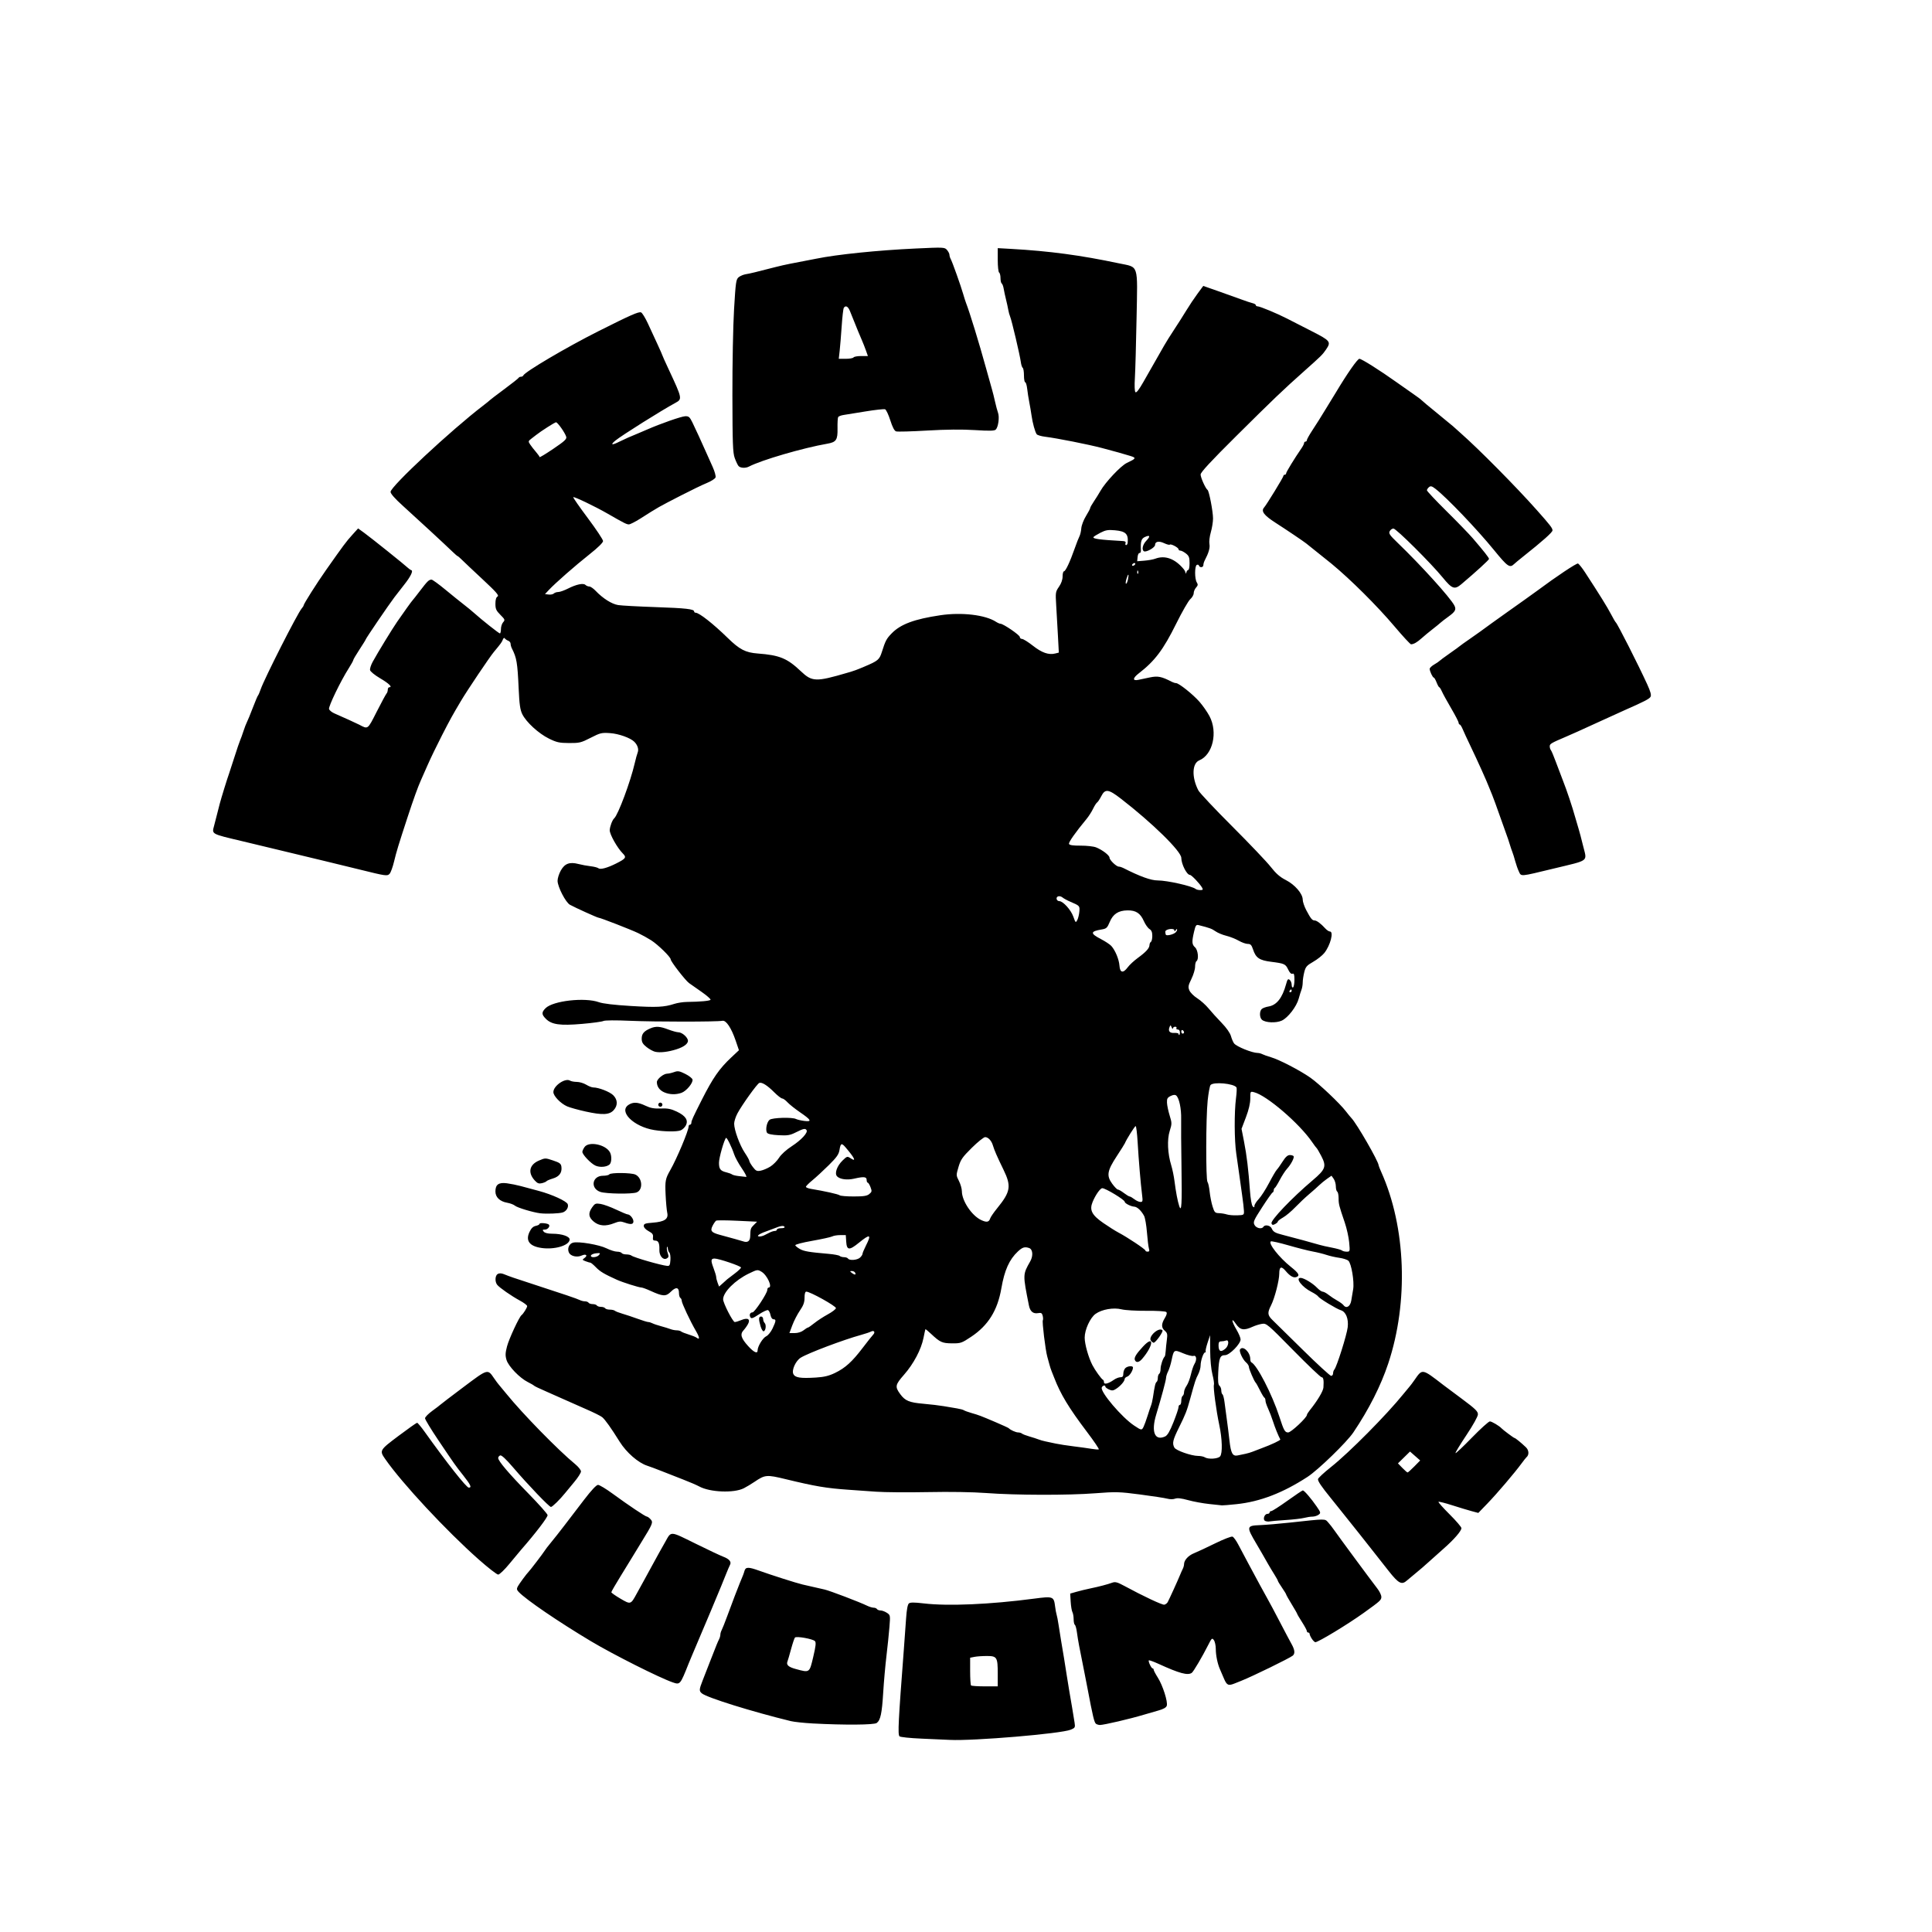 <?xml version="1.0" encoding="UTF-8" standalone="no"?>
<!-- Created with Inkscape (http://www.inkscape.org/) -->

<svg
   version="1.1"
   id="svg1"
   width="1400"
   height="1400"
   viewBox="0 0 1400 1400"
   sodipodi:docname="gravelsudomir.png"
   xmlns:inkscape="http://www.inkscape.org/namespaces/inkscape"
   xmlns:sodipodi="http://sodipodi.sourceforge.net/DTD/sodipodi-0.dtd"
   xmlns:xlink="http://www.w3.org/1999/xlink"
   xmlns="http://www.w3.org/2000/svg"
   xmlns:svg="http://www.w3.org/2000/svg">
  <defs
     id="defs1" />
  <sodipodi:namedview
     id="namedview1"
     pagecolor="#ffffff"
     bordercolor="#000000"
     borderopacity="0.25"
     inkscape:showpageshadow="2"
     inkscape:pageopacity="0.0"
     inkscape:pagecheckerboard="0"
     inkscape:deskcolor="#d1d1d1" />
  <g
     inkscape:groupmode="layer"
     inkscape:label="Image"
     id="g1">
    <path
       d="m 667.674,1259.874 c -8.154,-0.344 -15.292,-1.092 -15.861,-1.661 -1.326,-1.326 -0.857,-10.687 3.163,-63.213 0.526,-6.875 1.25,-16.877 1.609,-22.226 0.424,-6.327 1.131,-10.123 2.022,-10.862 1.019,-0.846 3.785,-0.852 10.802,-0.024 17.574,2.073 47.958,0.759 79.987,-3.459 13.729,-1.808 14.257,-1.613 15.164,5.606 0.309,2.456 0.803,5.14 1.099,5.965 0.296,0.825 0.945,4.2 1.442,7.5 0.497,3.3 1.319,8.475 1.826,11.5 0.507,3.025 1.45,8.65 2.097,12.5 0.646,3.85 1.536,9.475 1.977,12.5 0.441,3.025 1.28,8.2 1.865,11.5 1.157,6.529 2.88,16.816 3.81,22.746 0.552,3.524 0.386,3.83 -2.794,5.153 -6.949,2.891 -70.476,8.25 -87.604,7.391 -3.178,-0.159 -12.449,-0.572 -20.604,-0.916 z M 723,1212.934 C 723,1200.883 722.46,1200 715.09,1200 c -3.212,0 -7.246,0.281 -8.965,0.625 L 703,1201.25 v 9.708 c 0,5.34 0.3,10.008 0.667,10.375 0.367,0.367 4.867,0.667 10,0.667 H 723 Z m -134,35.952 c -6.325,-0.338 -13.525,-1.107 -16,-1.711 -28.134,-6.859 -60.698,-17.02 -64.408,-20.099 -2.069,-1.717 -2.012,-2.735 0.51,-9.193 1.156,-2.961 3.681,-9.433 5.61,-14.383 4.669,-11.983 5.366,-13.695 6.404,-15.736 0.486,-0.955 0.883,-2.424 0.883,-3.264 0,-0.84 0.426,-2.308 0.946,-3.264 0.52,-0.955 2.352,-5.561 4.07,-10.236 3.672,-9.99 7.701,-20.578 9.037,-23.75 2.441,-5.798 2.863,-6.897 3.452,-9 0.788,-2.812 2.875,-2.851 10.27,-0.191 9.09,3.269 27.352,9.091 31.725,10.114 2.2,0.515 5.8,1.337 8,1.827 2.2,0.49 5.8,1.309 8,1.82 3.951,0.918 25.277,9.041 30.904,11.771 1.597,0.775 3.708,1.409 4.691,1.409 0.983,0 2.065,0.45 2.405,1 0.34,0.55 1.507,1 2.594,1 1.087,0 3.132,0.757 4.544,1.683 2.526,1.655 2.557,1.823 1.89,10.25 -0.373,4.712 -1.352,14.193 -2.176,21.067 -0.824,6.875 -1.881,18.8 -2.349,26.5 -0.923,15.191 -1.953,20.006 -4.715,22.043 -1.91,1.409 -23.347,1.568 -46.288,0.343 z m 0.283,-48.136 c 1.854,-7.817 2.156,-10.55 1.273,-11.515 -1.479,-1.617 -13.452,-3.769 -14.499,-2.606 -0.431,0.479 -1.698,4.246 -2.815,8.371 -1.117,4.125 -2.299,8.175 -2.626,9 -0.968,2.439 0.74,3.989 5.965,5.412 10.191,2.776 9.95,2.94 12.702,-8.662 z m 204.979,48.433 c -1.28,-0.813 -2.34,-5.214 -6.301,-26.183 -0.571,-3.025 -1.471,-7.638 -2,-10.25 -0.908,-4.49 -1.722,-8.606 -4.005,-20.25 -0.539,-2.75 -1.258,-7.147 -1.597,-9.771 -0.339,-2.624 -1.009,-5.013 -1.488,-5.309 -0.479,-0.296 -0.871,-2.116 -0.871,-4.045 0,-1.929 -0.403,-4.265 -0.896,-5.191 -0.493,-0.926 -1.055,-4.323 -1.25,-7.549 l -0.354,-5.864 4.5,-1.289 c 2.475,-0.709 6.975,-1.802 10,-2.427 6.454,-1.335 12.474,-2.915 16.064,-4.215 2.078,-0.752 3.689,-0.319 8.5,2.285 13.878,7.512 27.642,13.982 29.125,13.69 0.878,-0.173 1.978,-0.989 2.444,-1.814 0.996,-1.762 7.643,-16.375 9.097,-20 0.552,-1.375 1.401,-3.281 1.887,-4.236 0.486,-0.955 0.883,-2.433 0.883,-3.285 0,-2.892 3.105,-6.303 7.244,-7.959 2.269,-0.908 9.133,-4.114 15.254,-7.125 6.121,-3.011 11.802,-5.216 12.624,-4.901 0.822,0.315 2.712,2.921 4.2,5.79 1.488,2.869 4.649,8.817 7.023,13.217 2.375,4.4 6.25,11.6 8.613,16 2.362,4.4 5.085,9.35 6.05,11 0.965,1.65 4.7,8.665 8.3,15.589 3.6,6.924 7.479,14.25 8.619,16.28 2.364,4.209 2.632,6.938 0.823,8.389 -2.369,1.901 -29.087,14.954 -37.25,18.198 -1.1,0.437 -3.259,1.301 -4.797,1.919 -4.636,1.864 -5.714,1.364 -7.824,-3.626 -1.105,-2.612 -2.408,-5.65 -2.897,-6.75 -1.705,-3.838 -2.971,-10.034 -2.977,-14.559 -0.003,-2.507 -0.628,-5.41 -1.388,-6.449 -1.286,-1.759 -1.573,-1.512 -4.123,3.559 -4.206,8.361 -10.698,19.364 -11.909,20.184 -2.934,1.986 -8.978,0.351 -23.848,-6.449 -3.72,-1.701 -6.977,-2.878 -7.24,-2.616 -0.641,0.641 1.804,5.813 2.752,5.823 0.412,0 0.75,0.442 0.75,0.973 0,0.531 1.364,3.115 3.03,5.743 3.558,5.611 7.347,17.529 6.46,20.323 -0.424,1.335 -2.413,2.45 -6.304,3.533 -3.127,0.871 -7.711,2.196 -10.186,2.946 -9.924,3.005 -29.182,7.503 -32,7.474 -0.825,-0.01 -2.058,-0.369 -2.739,-0.802 z M 487.5,1219.113 c -9.557,-3.285 -43.169,-20.192 -59.204,-29.779 -23.634,-14.131 -46.976,-30.046 -52.404,-35.727 -1.459,-1.527 -1.592,-2.301 -0.688,-4 1.005,-1.888 6.498,-9.342 7.818,-10.606 1.067,-1.023 10.642,-13.559 11.543,-15.113 0.514,-0.887 2.582,-3.587 4.594,-6 2.013,-2.413 6.412,-7.987 9.776,-12.387 3.364,-4.4 9.817,-12.836 14.341,-18.748 5.244,-6.853 8.898,-10.749 10.083,-10.75 1.022,0 5.747,2.842 10.5,6.319 11.629,8.507 23.849,16.679 24.941,16.679 0.49,0 1.668,0.859 2.618,1.909 2.04,2.254 1.694,3.111 -6.803,16.879 -2.813,4.559 -5.835,9.509 -6.716,11 -0.88,1.491 -4.593,7.544 -8.25,13.451 -3.657,5.907 -6.649,11.101 -6.649,11.542 0,0.442 2.959,2.534 6.576,4.65 7.469,4.369 7.452,4.374 11.838,-3.681 1.423,-2.612 3.778,-6.888 5.235,-9.5 1.457,-2.612 4.097,-7.45 5.868,-10.75 1.771,-3.3 4.179,-7.688 5.351,-9.75 1.173,-2.062 3.078,-5.438 4.233,-7.5 4.412,-7.873 3.117,-7.945 21.698,1.215 9.185,4.528 18.275,8.82 20.2,9.538 4.402,1.641 6.156,3.685 5.026,5.856 -0.47,0.902 -1.84,4.116 -3.044,7.141 -1.204,3.025 -2.752,6.85 -3.439,8.5 -0.687,1.65 -2.281,5.475 -3.543,8.5 -1.261,3.025 -2.902,6.963 -3.647,8.75 -0.744,1.788 -2.074,4.938 -2.955,7 -0.881,2.062 -1.98,4.65 -2.441,5.75 -1.643,3.917 -7.2,17.058 -8.668,20.5 -0.821,1.925 -1.85,4.4 -2.287,5.5 -6.112,15.38 -6.168,15.446 -11.501,13.613 z m 463.115,-31.578 c -0.888,-1.356 -1.615,-2.931 -1.615,-3.5 0,-0.569 -0.45,-1.035 -1,-1.035 -0.55,0 -1,-0.472 -1,-1.048 0,-0.577 -1.575,-3.51 -3.5,-6.519 -1.925,-3.009 -3.5,-5.68 -3.5,-5.934 0,-0.255 -1.8,-3.404 -4,-6.998 -2.2,-3.594 -4,-6.784 -4,-7.087 0,-0.304 -1.35,-2.514 -3,-4.913 -1.65,-2.398 -3,-4.626 -3,-4.95 0,-0.324 -1.149,-2.41 -2.554,-4.635 -1.405,-2.225 -3.43,-5.591 -4.5,-7.48 -3.731,-6.584 -5.681,-9.965 -8.328,-14.435 -7.616,-12.864 -7.51,-13.447 2.514,-13.842 4.052,-0.16 13.667,-0.973 21.367,-1.806 26.822,-2.905 25.445,-2.894 27.882,-0.229 1.196,1.308 3.257,3.953 4.581,5.878 2.791,4.06 26.93,36.734 31.169,42.191 1.577,2.03 2.858,4.73 2.847,6 -0.021,2.282 -0.705,2.9 -12.859,11.625 -11.517,8.267 -32.839,21.184 -34.97,21.184 -0.506,0 -1.646,-1.109 -2.535,-2.465 z m 55.674,-49.134 c -3.734,-4.73 -9.847,-12.492 -13.586,-17.25 -3.739,-4.758 -7.345,-9.326 -8.015,-10.151 -2.631,-3.241 -13.253,-16.54 -14.358,-17.977 -0.644,-0.838 -3.361,-4.223 -6.039,-7.523 -6.766,-8.338 -9.299,-12.084 -9.236,-13.654 0.03,-0.74 4.313,-4.721 9.518,-8.846 13.059,-10.35 40.157,-37.691 52.428,-52.898 1.925,-2.386 3.965,-4.847 4.533,-5.47 0.568,-0.623 2.128,-2.708 3.467,-4.633 5.794,-8.331 5.297,-8.418 20.977,3.675 0.838,0.646 6.81,5.104 13.273,9.905 9.82,7.297 11.743,9.157 11.707,11.325 -0.025,1.535 -3.449,7.701 -8.381,15.095 -4.586,6.875 -8.128,12.725 -7.872,13 0.257,0.275 5.615,-4.787 11.907,-11.25 6.292,-6.463 12.147,-11.75 13.01,-11.75 1.34,0 6.812,3.234 8.378,4.952 1.101,1.208 8.919,7.048 9.434,7.048 0.627,0 4.811,3.402 8.324,6.767 2.227,2.133 2.395,5.588 0.352,7.233 -0.342,0.275 -1.944,2.3 -3.56,4.5 -5.119,6.966 -17.712,21.747 -24.632,28.914 l -6.677,6.913 -4.87,-1.305 c -2.679,-0.718 -9.054,-2.645 -14.168,-4.282 -5.114,-1.638 -9.534,-2.742 -9.822,-2.454 -0.288,0.288 3.333,4.364 8.048,9.057 4.715,4.693 8.572,9.187 8.572,9.987 0,2.085 -5.366,8.268 -12.947,14.917 -3.604,3.161 -8.578,7.605 -11.053,9.876 -2.475,2.271 -6.52,5.76 -8.99,7.753 -2.469,1.993 -5.367,4.412 -6.439,5.374 -3.835,3.444 -6.066,2.293 -13.283,-6.849 z m 18.56,-75.747 4.266,-4.346 -3.686,-3.236 -3.686,-3.236 -4.369,4.288 -4.369,4.287 3.193,3.295 c 1.756,1.812 3.461,3.295 3.789,3.295 0.328,0 2.515,-1.956 4.861,-4.346 z m -677.967,67.389 c -23.547,-20.837 -55.561,-55.225 -67.746,-72.773 -4.283,-6.168 -4.14,-6.417 9.642,-16.765 6.963,-5.228 13.023,-9.506 13.466,-9.506 0.443,0 2.932,2.976 5.531,6.613 16.143,22.591 30.206,40.387 31.917,40.387 2.309,0 1.428,-1.956 -3.965,-8.803 -6.114,-7.764 -5.822,-7.351 -18.237,-25.793 C 312.27,1035.651 308,1028.602 308,1027.739 c 0,-0.863 2.362,-3.28 5.25,-5.371 2.888,-2.091 5.475,-4.064 5.75,-4.385 0.275,-0.321 7.817,-6.074 16.759,-12.786 17.949,-13.471 17.54,-13.354 22.308,-6.393 1.338,1.953 2.885,4.034 3.437,4.624 0.552,0.59 3.005,3.547 5.451,6.572 11.53,14.263 37.604,40.934 49.824,50.965 2.322,1.906 4.221,4.288 4.221,5.294 0,1.006 -2.147,4.396 -4.772,7.535 -2.625,3.138 -5.662,6.815 -6.75,8.17 -3.697,4.606 -9.239,10.036 -10.242,10.036 -1.266,0 -16.649,-16.063 -27.237,-28.441 -5.34,-6.243 -8.586,-9.271 -9.545,-8.903 -0.799,0.307 -1.453,1.144 -1.453,1.861 0,2.189 7.751,11.3 21.96,25.813 7.447,7.606 13.673,14.607 13.834,15.557 0.245,1.439 -8.676,13.125 -19.171,25.113 -1.204,1.375 -5.047,5.987 -8.54,10.25 -3.493,4.263 -7.132,7.75 -8.085,7.75 -0.953,0 -7.305,-4.931 -14.115,-10.957 z m 569.992,-27.873 c -2.049,-0.845 -0.716,-5.17 1.593,-5.17 0.843,0 1.532,-0.45 1.532,-1 0,-0.55 0.562,-1.01 1.25,-1.022 0.688,-0.012 5.949,-3.387 11.693,-7.5 5.744,-4.113 10.759,-7.478 11.146,-7.478 0.979,0 6.055,5.896 9.952,11.56 3.108,4.518 3.176,4.808 1.42,6.092 -1.014,0.741 -2.995,1.351 -4.403,1.354 -1.407,0 -4.134,0.418 -6.059,0.922 -1.925,0.504 -8,1.204 -13.5,1.554 -5.5,0.351 -10.675,0.8 -11.5,0.998 -0.825,0.198 -2.231,0.059 -3.125,-0.31 z m -40.63,-12.301 c -4.541,-0.476 -11.43,-1.745 -15.309,-2.82 -4.898,-1.357 -7.774,-1.681 -9.409,-1.059 -1.385,0.527 -3.729,0.527 -5.691,0 -1.834,-0.492 -10.688,-1.854 -19.675,-3.027 -15.162,-1.979 -17.504,-2.043 -32.5,-0.883 -19.68,1.522 -57.514,1.438 -79.081,-0.176 -9.733,-0.728 -26.14,-0.99 -42.214,-0.672 -14.461,0.286 -31.371,0.153 -37.579,-0.294 -6.207,-0.448 -15.111,-1.078 -19.786,-1.4 -16.161,-1.115 -24.058,-2.446 -45.803,-7.716 -13.653,-3.309 -14.827,-3.206 -22.435,1.956 -2.344,1.591 -5.837,3.688 -7.762,4.661 -7.218,3.649 -24.602,2.942 -32.341,-1.315 -1.737,-0.956 -6.984,-3.215 -11.659,-5.02 -4.675,-1.806 -11.65,-4.539 -15.5,-6.075 -3.85,-1.536 -8.575,-3.3 -10.5,-3.92 -6.502,-2.094 -15.053,-9.532 -19.938,-17.343 -6.355,-10.163 -10.509,-15.998 -12.696,-17.837 -1.027,-0.863 -6.366,-3.511 -11.866,-5.885 -5.5,-2.374 -12.7,-5.562 -16,-7.084 -3.3,-1.523 -9.375,-4.222 -13.5,-5.998 -4.125,-1.776 -7.725,-3.507 -8,-3.846 -0.275,-0.339 -2.3,-1.517 -4.5,-2.617 -5.952,-2.976 -14.106,-11.444 -15.474,-16.07 -0.939,-3.178 -0.862,-5.069 0.403,-9.88 1.435,-5.454 8.837,-21.374 10.486,-22.55 1.274,-0.91 4.085,-5.425 4.085,-6.564 0,-0.615 -2.362,-2.401 -5.25,-3.968 -6.211,-3.371 -14.751,-9.309 -16.468,-11.449 -1.786,-2.227 -1.553,-6.768 0.404,-7.863 1.073,-0.6 2.619,-0.573 4.25,0.075 5.165,2.051 6.822,2.622 20.564,7.084 22.195,7.206 32.865,10.828 34.736,11.792 0.955,0.492 2.616,0.894 3.691,0.894 1.075,0 2.233,0.45 2.573,1 0.34,0.55 1.69,1 3,1 1.31,0 2.66,0.45 3,1 0.34,0.55 1.69,1 3,1 1.31,0 2.66,0.45 3,1 0.34,0.55 1.851,1 3.359,1 1.508,0 3.168,0.372 3.691,0.826 0.522,0.454 2.975,1.412 5.45,2.127 2.475,0.716 7.435,2.369 11.021,3.674 3.587,1.305 7.08,2.373 7.764,2.373 0.683,0 2.024,0.406 2.979,0.903 0.955,0.496 3.761,1.443 6.236,2.104 2.475,0.661 5.534,1.605 6.797,2.097 1.263,0.493 3.311,0.896 4.55,0.896 1.239,0 2.68,0.372 3.203,0.826 0.522,0.454 2.975,1.435 5.45,2.18 2.475,0.745 5.073,1.787 5.774,2.316 2.493,1.883 2.276,-0.151 -0.53,-4.951 C 500.154,957.371 494,944.275 494,942.571 c 0,-0.799 -0.45,-1.731 -1,-2.071 -0.55,-0.34 -1,-1.956 -1,-3.59 0,-4.204 -2.217,-4.539 -5.869,-0.887 -3.594,3.594 -5.721,3.5 -14.817,-0.654 -2.852,-1.303 -5.777,-2.374 -6.5,-2.382 -1.858,-0.018 -13.639,-3.739 -17.814,-5.626 -9.161,-4.141 -12.148,-5.919 -15.149,-9.014 C 430.067,916.506 428.275,915 427.869,915 c -0.406,0 -1.96,-0.464 -3.452,-1.032 -2.594,-0.986 -2.63,-1.092 -0.817,-2.418 2.564,-1.875 1.023,-3.155 -2.091,-1.737 -3.395,1.547 -8.066,0.455 -9.26,-2.166 -1.341,-2.944 0.151,-6.459 3.051,-7.187 4.056,-1.018 18.868,1.497 24.146,4.1 2.72,1.342 6.181,2.439 7.691,2.439 1.51,0 3.023,0.45 3.363,1 0.34,0.55 1.851,1 3.359,1 1.508,0 3.168,0.372 3.691,0.827 1.536,1.337 21.409,7.073 25.95,7.489 1.683,0.154 2.05,-0.513 2.314,-4.202 0.173,-2.412 -0.165,-4.865 -0.75,-5.45 -0.585,-0.585 -1.1,-1.987 -1.143,-3.114 -0.043,-1.127 -0.309,-1.478 -0.59,-0.779 -0.281,0.699 -0.045,2.609 0.525,4.244 0.873,2.503 0.749,3.126 -0.784,3.947 -2.562,1.371 -5.41,-1.991 -5.261,-6.209 C 477.98,900.976 477.117,899 474.861,899 c -1.555,0 -1.932,-0.558 -1.683,-2.491 0.255,-1.977 -0.401,-2.878 -3.178,-4.369 -2.094,-1.124 -3.5,-2.633 -3.5,-3.759 0,-1.597 0.981,-1.957 6.5,-2.381 8.599,-0.661 11.515,-2.654 10.511,-7.181 -0.405,-1.826 -0.942,-7.79 -1.194,-13.253 C 481.864,855.731 482.174,854.104 485.664,848 490.471,839.593 499,819.275 499,816.229 499,815.553 499.45,815 500,815 c 0.55,0 1,-0.632 1,-1.405 0,-1.458 1.125,-3.936 7.535,-16.595 8.095,-15.987 12.698,-22.612 21.353,-30.733 l 5.577,-5.233 -2.368,-6.956 c -3.136,-9.212 -6.95,-14.924 -9.597,-14.374 -3.793,0.788 -49.044,0.794 -66.747,0.009 -10.559,-0.468 -18.457,-0.414 -19.5,0.134 -0.964,0.507 -7.98,1.459 -15.591,2.115 -15.856,1.368 -21.913,0.513 -26.114,-3.688 -3.155,-3.155 -3.198,-4.717 -0.212,-7.702 5.394,-5.394 28.514,-7.991 38.664,-4.343 2.902,1.043 11.091,2.015 23.057,2.736 18.824,1.135 24.164,0.878 31.563,-1.519 2.266,-0.734 6.316,-1.364 9,-1.4 10.063,-0.136 16.893,-0.77 17.274,-1.603 0.216,-0.474 -2.709,-3.035 -6.5,-5.691 -3.791,-2.657 -7.86,-5.51 -9.042,-6.34 C 496.741,710.578 486,696.714 486,695.178 c 0,-1.666 -9.155,-10.613 -14.114,-13.794 -2.412,-1.547 -6.636,-3.887 -9.386,-5.2 -5.437,-2.596 -27.52,-11.178 -28.772,-11.181 -0.856,-0.002 -16.797,-7.214 -20.728,-9.377 -3.089,-1.7 -8.911,-12.97 -8.962,-17.348 -0.021,-1.773 1.036,-5.135 2.349,-7.472 2.855,-5.082 6.409,-6.389 12.815,-4.711 2.364,0.619 6.324,1.35 8.799,1.623 2.475,0.274 5.041,0.936 5.702,1.473 1.363,1.106 6.437,-0.273 12.798,-3.478 7.052,-3.554 7.64,-4.429 4.847,-7.221 -4.073,-4.073 -9.684,-14.093 -9.514,-16.99 0.162,-2.764 1.887,-7.31 3.227,-8.5 2.856,-2.538 11.846,-26.665 14.904,-40 0.694,-3.025 1.663,-6.538 2.153,-7.807 0.886,-2.292 -0.117,-5.359 -2.525,-7.724 -2.839,-2.789 -11.246,-5.782 -17.449,-6.213 -6.181,-0.43 -7.164,-0.195 -14.143,3.383 -6.932,3.554 -8.117,3.841 -15.639,3.795 -7.07,-0.043 -8.988,-0.468 -14.608,-3.235 -7.482,-3.683 -16.464,-11.923 -19.293,-17.699 -1.543,-3.149 -2.099,-7.084 -2.617,-18.5 -0.859,-18.95 -1.426,-22.29 -4.959,-29.236 C 370.397,468.809 370,467.332 370,466.482 c 0,-0.85 -0.787,-1.835 -1.75,-2.191 -0.963,-0.355 -2.063,-1.116 -2.446,-1.691 -0.419,-0.63 -0.99,-0.279 -1.436,0.883 -0.735,1.915 -1.482,2.945 -6.463,8.909 -3.135,3.754 -19.386,27.937 -23.928,35.607 -6.396,10.801 -7.417,12.654 -13.739,24.928 -3.52,6.836 -8.195,16.511 -10.388,21.5 -2.193,4.989 -4.394,9.972 -4.892,11.072 -2.084,4.611 -5.407,13.822 -9.56,26.5 -6.754,20.614 -8.065,24.92 -9.897,32.5 -0.931,3.85 -2.337,7.725 -3.126,8.61 -1.668,1.875 -2.579,1.748 -21.876,-3.037 -7.15,-1.773 -18.4,-4.514 -25,-6.091 -6.6,-1.577 -20.55,-4.937 -31,-7.465 -10.45,-2.529 -23.725,-5.717 -29.5,-7.086 -22.114,-5.241 -21.502,-4.903 -19.88,-10.992 0.577,-2.167 1.498,-5.74 2.047,-7.94 0.549,-2.2 1.468,-5.8 2.043,-8 1.099,-4.207 5.543,-18.588 6.799,-22 0.405,-1.1 2.164,-6.5 3.909,-12 1.745,-5.5 3.58,-10.9 4.077,-12 0.498,-1.1 1.595,-4.132 2.439,-6.738 0.844,-2.606 1.968,-5.531 2.498,-6.5 0.53,-0.969 2.425,-5.587 4.211,-10.262 1.786,-4.675 3.499,-8.725 3.807,-9 0.308,-0.275 1.183,-2.3 1.943,-4.5 2.709,-7.838 26.702,-55.116 29.727,-58.579 0.759,-0.868 1.38,-1.848 1.38,-2.177 0,-1.076 9.479,-16.038 16.309,-25.745 12.717,-18.072 14.543,-20.521 18.857,-25.294 l 4.334,-4.794 4.535,3.294 c 4.913,3.568 29.684,23.42 31.697,25.402 0.678,0.667 1.75,1.386 2.382,1.597 1.466,0.489 -0.739,4.894 -5.303,10.596 -1.821,2.275 -4.941,6.288 -6.934,8.918 C 281.615,438.344 265,462.745 265,463.378 c 0,0.24 -2.024,3.515 -4.498,7.279 -2.474,3.764 -4.499,7.202 -4.5,7.641 -10e-4,0.439 -1.493,3.139 -3.314,6 -5.882,9.238 -14.815,27.726 -14.252,29.498 0.298,0.938 2.009,2.343 3.803,3.122 6.436,2.797 16.296,7.281 18.078,8.222 6.444,3.403 5.98,3.749 12.688,-9.452 3.407,-6.704 6.6,-12.617 7.095,-13.139 0.495,-0.522 0.9,-1.76 0.9,-2.75 0,-0.99 0.487,-1.8 1.083,-1.8 2.561,0 -0.216,-2.717 -6.649,-6.504 -3.881,-2.285 -7.08,-4.892 -7.28,-5.933 -0.197,-1.021 0.657,-3.704 1.896,-5.96 3.764,-6.853 14.114,-23.794 17.78,-29.103 4.971,-7.199 10.517,-14.919 11.137,-15.5 0.293,-0.275 2.765,-3.425 5.494,-7 5.301,-6.945 6.35,-7.961 8.251,-7.985 0.667,-0.008 5.167,3.254 10,7.25 4.833,3.996 10.813,8.821 13.288,10.723 2.475,1.902 5.85,4.673 7.5,6.158 5.551,4.995 17.993,14.852 18.75,14.853 0.412,6.7e-4 0.75,-1.426 0.75,-3.17 0,-1.744 0.719,-3.965 1.597,-4.936 1.481,-1.637 1.336,-2.026 -2,-5.362 C 359.553,442.487 359,441.254 359,437.516 c 0,-2.964 0.514,-4.704 1.562,-5.291 1.244,-0.696 -0.937,-3.2 -10.713,-12.3 -6.751,-6.284 -13.514,-12.663 -15.028,-14.176 -1.514,-1.512 -2.949,-2.75 -3.187,-2.75 -0.239,0 -1.941,-1.464 -3.784,-3.253 -4.945,-4.803 -26.056,-24.324 -36.085,-33.369 -5.576,-5.029 -8.74,-8.625 -8.75,-9.944 -0.028,-3.836 43.869,-44.754 66.985,-62.439 2.475,-1.893 4.725,-3.711 5,-4.039 0.275,-0.328 5,-3.931 10.5,-8.007 5.5,-4.076 10.15,-7.757 10.333,-8.18 C 376.017,273.346 376.767,273 377.5,273 c 0.733,0 1.483,-0.395 1.667,-0.878 0.979,-2.579 31.359,-20.5 54.354,-32.063 23.424,-11.778 29.265,-14.355 31.017,-13.682 0.83,0.318 3.073,3.964 4.985,8.101 1.912,4.137 5.052,10.93 6.977,15.095 1.925,4.165 3.5,7.748 3.5,7.962 0,0.214 2.06,4.793 4.577,10.177 9.824,21.01 9.919,21.476 4.923,24.177 -10.11,5.466 -39.219,23.76 -43.662,27.441 -3.77,3.124 -2.484,3.467 2.881,0.769 3.499,-1.759 8.945,-4.171 13.781,-6.101 1.1,-0.439 4.025,-1.687 6.5,-2.774 9.654,-4.238 24.645,-9.471 27.483,-9.594 2.589,-0.112 3.276,0.465 5.202,4.37 2.062,4.181 6.932,14.794 10.554,23 0.85,1.925 2.734,6.135 4.187,9.354 1.453,3.22 2.397,6.627 2.098,7.57 -0.3,0.944 -3.127,2.77 -6.284,4.059 -3.157,1.289 -11.59,5.359 -18.74,9.045 -17.161,8.847 -15.753,8.047 -29.57,16.806 -3.613,2.291 -7.312,4.165 -8.22,4.165 -1.648,0 -3.495,-0.936 -15.711,-7.966 -8.727,-5.022 -24.023,-12.344 -24.594,-11.773 -0.253,0.253 4.503,7.094 10.567,15.203 6.065,8.109 11.027,15.577 11.027,16.596 0,1.148 -3.703,4.779 -9.75,9.56 -10.387,8.212 -24.896,20.932 -29.521,25.88 l -2.804,3 2.659,0.328 c 1.463,0.18 3.144,-0.157 3.737,-0.75 0.593,-0.593 2.037,-1.078 3.209,-1.078 1.172,0 4.344,-1.123 7.05,-2.497 6.079,-3.085 11.181,-4.142 12.694,-2.629 0.619,0.619 1.851,1.125 2.738,1.125 0.887,0 2.935,1.388 4.55,3.084 5.311,5.578 11.769,9.656 16.437,10.38 2.475,0.384 14.625,1.044 27,1.468 22.105,0.757 28,1.427 28,3.184 0,0.486 0.481,0.883 1.07,0.883 2.569,0 12.71,7.967 23.279,18.289 8.581,8.381 12.845,10.591 21.732,11.265 15.895,1.206 21.33,3.445 31.284,12.885 8.092,7.674 10.901,7.765 33.636,1.087 5.39,-1.583 6.416,-1.955 12.5,-4.525 9.712,-4.104 10.761,-4.984 12.51,-10.5 2.619,-8.258 3.334,-9.614 7.135,-13.531 6.444,-6.64 16.399,-10.344 35.354,-13.155 15.381,-2.281 32.499,-0.26 40.215,4.748 1.218,0.791 2.692,1.438 3.275,1.438 2.041,0 14.011,8.193 14.011,9.59 0,0.776 0.727,1.41 1.616,1.41 0.889,0 4.442,2.221 7.896,4.935 6.465,5.081 11.405,6.804 16.114,5.622 l 2.64,-0.662 -0.648,-12.198 c -0.356,-6.709 -0.92,-16.595 -1.253,-21.97 -0.582,-9.394 -0.504,-9.919 2.015,-13.554 C 769.052,422.76 770,420.055 770,417.696 770,415.663 770.439,414 770.975,414 c 1.162,0 4.383,-6.845 7.754,-16.475 1.343,-3.836 2.913,-7.856 3.489,-8.933 0.576,-1.077 1.176,-3.679 1.333,-5.782 0.157,-2.103 1.672,-6.077 3.367,-8.832 1.695,-2.755 3.082,-5.389 3.082,-5.854 0,-0.465 1.192,-2.596 2.648,-4.735 1.456,-2.139 3.603,-5.583 4.769,-7.653 3.544,-6.288 14.807,-18.241 19.083,-20.252 6.751,-3.176 7.034,-3.684 2.804,-5.019 -4.225,-1.334 -11.718,-3.432 -20.804,-5.824 -9.884,-2.603 -32.563,-7.1 -41.2,-8.17 -2.86,-0.354 -5.591,-1.168 -6.07,-1.807 -1.18,-1.577 -2.997,-8.185 -3.756,-13.663 -0.343,-2.475 -1.07,-6.75 -1.615,-9.5 -0.545,-2.75 -1.23,-7.138 -1.522,-9.75 C 744.046,279.137 743.4,277 742.903,277 742.407,277 742,274.777 742,272.059 c 0,-2.718 -0.402,-5.19 -0.894,-5.494 -0.492,-0.304 -1.119,-2.243 -1.393,-4.309 -0.658,-4.952 -6.599,-30.198 -7.709,-32.756 -0.477,-1.1 -1.095,-3.35 -1.374,-5 -0.279,-1.65 -1.017,-5.025 -1.64,-7.5 -0.624,-2.475 -1.376,-5.967 -1.672,-7.759 -0.296,-1.793 -0.939,-3.507 -1.428,-3.809 C 725.4,205.129 725,203.36 725,201.5 c 0,-1.86 -0.45,-3.66 -1,-4 -0.55,-0.34 -1,-4.459 -1,-9.153 v -8.535 l 9.75,0.552 c 27.776,1.572 50.31,4.59 78.054,10.456 14.64,3.095 13.536,-0.328 12.792,39.679 -0.348,18.7 -0.896,38.206 -1.217,43.347 -0.355,5.671 -0.194,9.737 0.409,10.34 0.657,0.657 2.591,-1.826 5.722,-7.347 2.601,-4.587 5.575,-9.802 6.61,-11.59 2.594,-4.481 5.733,-9.985 8.466,-14.841 1.266,-2.25 4.507,-7.425 7.202,-11.5 2.695,-4.075 6.679,-10.341 8.853,-13.926 2.174,-3.584 5.827,-9.054 8.117,-12.154 l 4.164,-5.637 10.789,3.779 c 5.934,2.079 13.489,4.782 16.789,6.007 3.3,1.225 7.013,2.459 8.25,2.741 1.238,0.283 2.25,0.911 2.25,1.397 0,0.486 0.617,0.883 1.371,0.883 1.65,0 14.179,5.207 21.129,8.782 2.75,1.414 10.738,5.497 17.75,9.072 13.93,7.102 14.482,7.805 10.593,13.492 -2.534,3.705 -3.366,4.526 -15.843,15.631 -15.298,13.616 -22.042,20.062 -49.25,47.076 -18.328,18.197 -25.75,26.209 -25.75,27.796 0,2.218 3.589,10.196 5.016,11.151 1.129,0.755 3.984,15.593 3.984,20.703 0,2.469 -0.721,6.97 -1.603,10.003 -0.883,3.038 -1.334,6.859 -1.004,8.511 0.543,2.717 -0.534,6.439 -3.477,12.02 -0.504,0.955 -0.916,2.418 -0.916,3.25 0,1.778 -2.653,2.054 -3.226,0.337 -0.216,-0.647 -0.928,-0.846 -1.583,-0.441 -1.554,0.96 -1.543,10.082 0.015,12.576 0.984,1.576 0.892,2.277 -0.5,3.815 -0.938,1.037 -1.706,2.865 -1.706,4.063 0,1.198 -1.115,3.148 -2.479,4.333 -1.363,1.185 -5.95,9.17 -10.194,17.743 -9.332,18.856 -15.492,27.041 -27.083,35.982 -4.533,3.497 -4.704,5.655 -0.377,4.746 1.447,-0.304 5.208,-1.096 8.357,-1.759 5.774,-1.216 8.473,-0.673 16.011,3.222 0.955,0.494 2.305,0.902 3,0.908 2.051,0.017 12.176,8.09 16.918,13.489 2.415,2.75 5.679,7.422 7.253,10.382 6.21,11.68 2.453,28.034 -7.375,32.104 -5.257,2.177 -5.564,12.283 -0.663,21.762 0.911,1.761 11.91,13.45 24.443,25.977 12.533,12.526 25.126,25.762 27.985,29.414 3.835,4.898 6.706,7.407 10.95,9.568 C 938.33,641.058 944,647.639 944,651.929 c 0,1.525 1.168,4.978 2.596,7.672 3.234,6.101 4.288,7.399 6.015,7.399 1.507,0 4.577,2.289 7.712,5.75 1.121,1.238 2.632,2.25 3.358,2.25 2.967,0 0.364,10.065 -4.026,15.567 -1.428,1.789 -5.031,4.647 -8.008,6.35 -4.747,2.716 -5.549,3.641 -6.529,7.533 C 944.503,706.889 944,710.24 944,711.896 c 0,1.656 -0.405,4.044 -0.9,5.307 -0.495,1.263 -1.396,4.155 -2.004,6.426 -1.546,5.78 -7.837,13.938 -12.308,15.961 -4.11,1.86 -11.715,1.546 -14.288,-0.589 -1.895,-1.573 -1.95,-6.383 -0.09,-7.926 0.776,-0.644 2.916,-1.415 4.755,-1.714 5.939,-0.964 10.052,-6.171 12.78,-16.182 0.978,-3.591 1.421,-4.12 2.616,-3.128 0.791,0.657 1.438,2.29 1.438,3.63 0,1.37 0.438,2.166 1,1.819 0.55,-0.34 1,-2.827 1,-5.528 0,-3.826 -0.313,-4.79 -1.417,-4.366 -0.917,0.352 -2.003,-0.69 -3.077,-2.954 -1.965,-4.141 -2.682,-4.471 -12.407,-5.704 -8.534,-1.082 -11.077,-2.825 -13.109,-8.984 C 906.927,684.75 906.207,684 904.178,684 c -1.376,0 -4.342,-1.059 -6.59,-2.352 -2.248,-1.294 -6.306,-2.896 -9.017,-3.56 -2.711,-0.664 -6.233,-2.135 -7.826,-3.27 -2.572,-1.832 -4.423,-2.505 -12.251,-4.457 -1.721,-0.429 -2.183,0.26 -3.25,4.849 -1.698,7.306 -1.573,9.183 0.756,11.291 2.143,1.94 2.836,8.865 1,10 -0.55,0.34 -1,2.157 -1,4.037 0,1.88 -1.198,5.861 -2.661,8.845 -2.313,4.715 -2.506,5.8 -1.479,8.28 0.65,1.57 3.208,4.136 5.684,5.702 2.476,1.566 6.179,4.886 8.229,7.378 2.05,2.492 6.301,7.183 9.447,10.425 3.491,3.598 6.128,7.344 6.766,9.613 0.576,2.045 1.602,4.434 2.28,5.308 1.81,2.33 13.123,6.911 17.068,6.911 0.931,0 2.474,0.406 3.429,0.903 0.955,0.496 3.761,1.49 6.236,2.207 5.966,1.73 21.016,9.537 28.5,14.784 6.446,4.519 21.45,18.73 25.807,24.442 1.465,1.92 3.245,4.093 3.955,4.828 C 983.15,814.186 999,841.714 999,844.445 c 0,0.317 0.856,2.484 1.902,4.816 17.917,39.931 19.904,94.175 5.081,138.739 -5.392,16.213 -13.994,33.211 -25.302,50 -4.776,7.092 -25.475,27.17 -33.182,32.187 -17.897,11.651 -34.436,18.005 -51.5,19.787 -5.225,0.545 -9.95,0.94 -10.5,0.876 -0.55,-0.064 -4.715,-0.505 -9.255,-0.981 z m 7.883,-34.524 c 1.847,-2.227 1.569,-12.661 -0.608,-22.845 -2.243,-10.494 -4.492,-27.409 -3.862,-29.05 0.274,-0.713 -0.212,-4.067 -1.08,-7.454 -0.944,-3.686 -1.604,-10.641 -1.644,-17.327 L 876.868,967.5 875.053,973 c -0.998,3.025 -1.617,5.838 -1.375,6.25 0.242,0.412 0.053,0.75 -0.419,0.75 -1.201,0 -3.26,6.053 -3.26,9.586 0,1.619 -0.814,4.512 -1.809,6.429 -1.755,3.381 -2.197,4.737 -5.702,17.485 -2.46,8.948 -3.328,11.177 -8.112,20.844 -4.527,9.146 -5.07,11.492 -3.391,14.631 1.129,2.11 12.27,6.018 17.223,6.041 1.81,0.01 3.966,0.452 4.791,0.985 2.489,1.609 9.597,1.19 11.128,-0.655 z M 902.5,1053.485 c 1.65,-0.35 3.9,-1.01 5,-1.468 1.1,-0.457 4.025,-1.577 6.5,-2.487 7.329,-2.696 14.063,-5.865 13.745,-6.468 -1.591,-3.014 -3.824,-8.544 -5.273,-13.062 -0.97,-3.025 -2.598,-7.272 -3.618,-9.438 -1.02,-2.166 -1.854,-4.716 -1.854,-5.667 0,-0.951 -0.338,-1.879 -0.75,-2.062 -0.412,-0.183 -1.864,-2.583 -3.226,-5.333 -1.362,-2.75 -2.737,-5.225 -3.056,-5.5 C 908.906,1001.084 905,992.045 905,990.501 c 0,-0.836 -0.932,-2.304 -2.072,-3.261 -2.374,-1.994 -5.185,-8.016 -4.363,-9.346 1.988,-3.217 7.434,1.891 7.434,6.973 0,1.081 0.338,2.116 0.75,2.3 4.032,1.792 15.055,23.152 20.312,39.361 3.317,10.226 4.016,11.473 6.434,11.473 2.044,0 13.474,-10.694 13.526,-12.655 0.012,-0.465 0.931,-1.97 2.041,-3.345 5.504,-6.816 9.765,-13.908 9.947,-16.554 0.369,-5.386 0.003,-7.446 -1.323,-7.446 -0.722,0 -9.991,-8.827 -20.597,-19.615 -18.679,-18.999 -19.39,-19.598 -22.636,-19.071 -1.843,0.299 -4.837,1.225 -6.653,2.058 -6.448,2.958 -9.138,2.497 -12.265,-2.104 -3.52,-5.18 -3.158,-1.873 0.464,4.232 1.631,2.75 2.974,5.935 2.983,7.077 0.027,3.241 -8.024,11.423 -11.238,11.423 -3.633,0 -4.425,1.967 -4.946,12.275 -0.328,6.497 -0.1,9.06 0.879,9.872 0.727,0.603 1.322,2.14 1.322,3.416 0,1.275 0.386,2.557 0.857,2.848 0.471,0.291 1.148,2.905 1.503,5.809 0.355,2.904 1.092,8.429 1.638,12.279 0.546,3.85 1.409,10.735 1.917,15.3 1.047,9.409 2.274,11.616 6.028,10.846 1.406,-0.289 3.907,-0.811 5.557,-1.161 z m -114.771,-15.782 c -13.269,-17.548 -19.196,-27.348 -23.861,-39.453 -0.477,-1.238 -1.28,-3.263 -1.784,-4.5 -0.504,-1.238 -1.209,-3.375 -1.568,-4.75 -0.358,-1.375 -1.093,-4.075 -1.633,-6 -1.332,-4.747 -3.83,-25.276 -3.2,-26.295 0.278,-0.45 0.233,-1.905 -0.101,-3.234 -0.5,-1.991 -1.088,-2.331 -3.344,-1.931 -3.571,0.632 -5.772,-1.206 -6.633,-5.54 -4.503,-22.67 -4.513,-22.323 0.953,-32 2.259,-3.999 1.863,-8.722 -0.808,-9.629 -3.189,-1.082 -4.847,-0.579 -8.113,2.463 -6.255,5.824 -9.735,13.566 -12.01,26.718 -2.779,16.064 -9.531,26.902 -21.886,35.127 -6.874,4.576 -7.577,4.818 -13.869,4.766 -7.144,-0.059 -8.65,-0.743 -15.236,-6.925 -2.125,-1.994 -3.948,-3.49 -4.051,-3.323 -0.103,0.167 -0.723,3.003 -1.378,6.303 -1.661,8.375 -7.18,18.805 -14.136,26.712 -6.405,7.281 -6.667,8.646 -2.701,14.054 3.53,4.812 6.532,6.064 16.629,6.936 5.225,0.451 11.975,1.253 15,1.782 3.025,0.529 7.3,1.253 9.5,1.608 2.2,0.355 4.45,0.961 5,1.347 0.55,0.386 3.025,1.284 5.5,1.996 5.515,1.586 6.273,1.874 17.5,6.648 4.95,2.105 9.225,4.072 9.5,4.372 1.171,1.277 5.111,3.046 6.786,3.046 0.997,0 2.241,0.372 2.764,0.826 0.522,0.454 2.975,1.406 5.45,2.114 2.475,0.708 5.4,1.653 6.5,2.099 1.1,0.446 3.35,1.094 5,1.44 1.65,0.346 5.025,1.063 7.5,1.593 2.475,0.53 8.325,1.434 13,2.009 4.675,0.575 10.525,1.387 13,1.804 2.475,0.417 4.828,0.594 5.229,0.391 0.401,-0.202 -3.424,-5.86 -8.5,-12.572 z m 56.544,3.218 c 1.711,-0.78 3.387,-3.632 6.047,-10.295 2.024,-5.069 3.68,-9.984 3.68,-10.921 0,-0.938 0.45,-1.705 1,-1.705 0.55,0 1,-1.323 1,-2.941 0,-1.617 0.45,-3.219 1,-3.559 0.55,-0.34 1,-1.534 1,-2.655 0,-1.12 0.837,-3.231 1.861,-4.691 1.023,-1.46 2.424,-5.129 3.113,-8.154 0.688,-3.025 1.852,-6.46 2.586,-7.633 1.9,-3.039 1.482,-6.515 -0.7,-5.822 -0.943,0.299 -4.334,-0.56 -7.534,-1.909 -6.639,-2.8 -6.726,-2.746 -8.377,5.152 -0.608,2.908 -1.742,6.508 -2.52,8 -0.778,1.492 -1.434,3.613 -1.457,4.713 -0.036,1.712 -3.469,14.479 -7.126,26.5 -3.824,12.567 -1.087,19.346 6.429,15.921 z m -15.527,-7.171 c 0.596,-1.238 1.859,-4.725 2.806,-7.75 0.947,-3.025 2.082,-6.4 2.523,-7.5 0.441,-1.1 1.054,-3.688 1.363,-5.75 1.258,-8.393 1.825,-10.794 2.672,-11.318 C 838.6,1001.129 839,999.81 839,998.5 c 0,-1.31 0.45,-2.66 1,-3 0.55,-0.34 1,-1.92 1,-3.512 0,-2.635 1.698,-7.756 2.98,-8.988 0.286,-0.275 0.615,-2.075 0.731,-4 0.116,-1.925 0.496,-5.605 0.845,-8.178 0.539,-3.976 0.32,-4.948 -1.461,-6.472 -2.642,-2.262 -2.649,-4.929 -0.025,-9.233 1.36,-2.232 1.726,-3.72 1.073,-4.373 -0.566,-0.566 -6.699,-0.941 -14.316,-0.877 -7.351,0.062 -15.474,-0.421 -18.114,-1.076 -5.853,-1.452 -14.212,0.005 -18.809,3.278 C 789.99,954.855 786,963.558 786,969.306 c 0,4.672 2.693,14.258 5.581,19.864 1.942,3.771 6.538,10.161 7.669,10.664 0.412,0.183 0.75,1.001 0.75,1.817 0,1.806 3.186,1.012 7.154,-1.782 1.46,-1.028 3.597,-1.869 4.75,-1.869 1.584,0 2.096,-0.628 2.096,-2.571 0,-1.414 0.643,-3.214 1.429,-4 1.604,-1.604 5.571,-1.943 5.571,-0.476 0,2.184 -2.434,6.05 -4.152,6.595 -1.017,0.323 -1.863,1.119 -1.882,1.769 -0.045,1.618 -2.963,4.979 -6.113,7.043 -2.163,1.417 -3.056,1.505 -5.231,0.514 -1.443,-0.657 -2.623,-1.573 -2.623,-2.034 0,-1.405 -2.026,-0.936 -2.617,0.606 -1.205,3.139 14.575,21.689 23.453,27.57 5.401,3.578 5.534,3.592 6.91,0.735 z m -6.387,-48.258 c -0.664,-1.729 0.964,-4.405 5.925,-9.742 8.3,-8.929 7.667,-0.682 -0.69,9 -2.245,2.601 -4.404,2.907 -5.235,0.742 z m 11.665,-13.964 c -2.329,-2.806 5.747,-10.158 8.325,-7.58 0.859,0.859 -4.928,9.052 -6.393,9.052 -0.391,0 -1.26,-0.662 -1.932,-1.472 z m -228.939,23.353 c 7.451,-3.609 12.393,-8.093 20.136,-18.269 3.395,-4.462 6.763,-8.711 7.485,-9.443 1.764,-1.789 0.657,-3.434 -1.525,-2.267 -0.933,0.5 -4.169,1.587 -7.189,2.416 -12.824,3.521 -38.459,13.203 -43.8,16.543 -3.584,2.242 -6.619,8.906 -5.337,11.72 1.253,2.751 5.033,3.354 16.504,2.634 5.88,-0.369 9.336,-1.209 13.725,-3.335 z M 966,995.2 c 0,-0.99 0.407,-2.228 0.905,-2.75 1.675,-1.757 9.025,-25.004 9.687,-30.64 0.736,-6.263 -1.323,-11.313 -5.059,-12.409 -2.976,-0.873 -15.455,-8.448 -16.306,-9.899 -0.4,-0.683 -2.622,-2.2 -4.937,-3.371 C 943.55,932.72 938.362,926 942.47,926 c 2.297,0 8.744,3.857 11.831,7.078 1.54,1.607 3.418,2.922 4.173,2.922 0.755,0 2.645,1.012 4.199,2.25 1.555,1.238 4.402,3.122 6.327,4.187 1.925,1.065 3.98,2.577 4.566,3.359 2.009,2.679 4.882,0.984 5.607,-3.309 0.37,-2.193 0.994,-5.914 1.386,-8.269 0.913,-5.48 -1.298,-18.672 -3.457,-20.626 -0.894,-0.809 -3.871,-1.772 -6.614,-2.139 -2.743,-0.367 -6.884,-1.306 -9.201,-2.087 -2.317,-0.781 -6.817,-1.893 -10,-2.471 -3.183,-0.578 -11.117,-2.591 -17.631,-4.474 -6.514,-1.882 -12.253,-3.17 -12.753,-2.861 -2.126,1.314 6.034,11.697 14.5,18.453 5.785,4.616 6.725,6.34 4.024,7.376 -2.076,0.797 -4.629,-0.652 -7.81,-4.432 -3.143,-3.735 -4.618,-3.115 -4.618,1.942 0,4.968 -3.337,17.881 -5.938,22.98 -2.795,5.478 -2.61,7.158 1.188,10.83 1.788,1.728 11.728,11.5 22.09,21.716 C 954.703,988.641 963.815,997 964.59,997 965.366,997 966,996.19 966,995.2 Z M 549,978.46 c 0,-2.855 3.821,-9.058 6.267,-10.172 1.335,-0.608 3.396,-3.167 4.58,-5.686 C 562.401,957.168 562.512,956 560.475,956 c -0.904,0 -1.776,-1.257 -2.142,-3.086 -0.339,-1.697 -1.157,-3.293 -1.817,-3.546 -0.66,-0.253 -3.618,1.132 -6.573,3.078 -4.484,2.953 -5.511,3.29 -6.212,2.039 -0.963,-1.721 -0.168,-3.481 1.578,-3.49 C 546.849,950.986 556,937.104 556,934.776 556,933.799 556.45,933 557,933 c 3.003,0 -1.065,-9.017 -5.159,-11.435 -2.866,-1.693 -3.066,-1.665 -9.15,1.269 C 532.682,927.661 524,936.345 524,941.528 524,944.254 531.05,958 532.448,958 c 0.719,0 2.849,-0.644 4.733,-1.431 4.652,-1.944 6.766,-0.705 4.863,2.849 -0.75,1.401 -2.234,3.482 -3.297,4.624 -2.61,2.802 -1.727,5.752 3.411,11.398 4.222,4.639 6.842,5.796 6.842,3.02 z m 2.167,-17.298 C 549.606,955.953 549.697,954 551.5,954 c 0.825,0 1.5,0.81 1.5,1.8 0,0.99 0.488,2.288 1.085,2.885 1.311,1.311 0.844,5.518 -0.668,6.015 -0.596,0.196 -1.608,-1.396 -2.25,-3.538 z m 336.822,16.116 c 2.472,-2.117 2.814,-6.8 0.43,-5.885 -0.87,0.334 -2.445,0.607 -3.5,0.607 -1.44,0 -1.918,0.707 -1.918,2.833 0,4.513 1.637,5.315 4.989,2.444 z M 582.273,964 c 1.398,-1.1 2.836,-2 3.193,-2 0.358,0 2.468,-1.462 4.69,-3.25 2.221,-1.788 6.582,-4.627 9.689,-6.31 3.108,-1.683 5.766,-3.708 5.907,-4.5 0.253,-1.422 -18.814,-12.037 -21.502,-11.971 -0.805,0.02 -1.25,1.592 -1.25,4.419 0,3.337 -0.8,5.552 -3.339,9.25 -1.836,2.674 -4.305,7.45 -5.486,10.612 l -2.147,5.75 h 3.851 c 2.337,0 4.851,-0.786 6.394,-2 z m -55.282,-37.006 c 0.28,-0.279 2.632,-2.079 5.228,-4 2.595,-1.921 4.732,-3.944 4.748,-4.494 0.03,-1.029 -16.135,-6.519 -19.158,-6.507 -2.708,0.011 -2.861,1.365 -0.772,6.862 1.08,2.841 1.963,5.807 1.963,6.59 0,0.783 0.464,2.644 1.031,4.135 l 1.031,2.711 2.711,-2.396 c 1.491,-1.318 2.94,-2.623 3.219,-2.902 z m 92.55,-4.927 c -0.363,-0.587 -1.42,-1.052 -2.35,-1.035 -1.485,0.028 -1.456,0.21 0.236,1.49 2.055,1.555 3.203,1.308 2.114,-0.455 z m 3.63,-10.722 c 1.006,-0.91 1.831,-2.148 1.833,-2.75 0.002,-0.602 1.127,-3.309 2.5,-6.014 4.174,-8.227 3.04,-8.676 -5.123,-2.027 -6.996,5.698 -8.778,5.54 -9.186,-0.812 L 612.89,895 h -4.011 c -2.206,0 -4.808,0.427 -5.782,0.948 -0.974,0.521 -7.48,1.954 -14.456,3.184 -7.26,1.28 -12.54,2.671 -12.346,3.254 0.187,0.56 1.702,1.779 3.367,2.709 2.96,1.653 6.629,2.27 20.838,3.501 3.85,0.334 7.428,1.011 7.95,1.505 0.522,0.494 1.958,0.899 3.191,0.899 1.233,0 2.519,0.45 2.859,1 0.982,1.589 6.666,1.16 8.671,-0.655 z m -189.107,-1.922 c 1.154,-1.39 0.911,-1.539 -2.051,-1.25 -1.848,0.18 -3.544,0.89 -3.77,1.577 -0.604,1.839 4.249,1.566 5.82,-0.327 z M 832.554,904.75 c -0.373,-1.238 -1.019,-6.525 -1.434,-11.75 -0.415,-5.225 -1.348,-10.597 -2.073,-11.937 -2.082,-3.849 -4.984,-6.553 -7.17,-6.68 C 819.42,874.241 815,871.966 815,870.844 c 0,-1.427 -13.91,-9.849 -16.246,-9.837 -1.475,0.008 -4.981,5.014 -7.035,10.043 -2.379,5.825 -0.534,9.425 7.781,15.18 3.85,2.665 8.8,5.789 11,6.942 6.403,3.356 19.5,12.084 19.5,12.995 0,0.458 0.727,0.834 1.617,0.834 1.211,0 1.446,-0.565 0.938,-2.25 z m 145.101,-4.546 c -0.347,-3.738 -1.774,-10.15 -3.171,-14.25 C 970.269,873.579 970,872.515 970,868.238 c 0,-2.266 -0.45,-4.398 -1,-4.738 -0.55,-0.34 -1,-2.066 -1,-3.837 0,-1.77 -0.706,-4.227 -1.57,-5.459 l -1.57,-2.241 -3.18,2.208 c -1.749,1.214 -4.305,3.301 -5.68,4.638 -1.375,1.337 -4.702,4.289 -7.392,6.561 -2.691,2.272 -7.191,6.52 -10,9.44 -2.809,2.92 -6.795,6.266 -8.858,7.434 -2.062,1.169 -3.75,2.476 -3.75,2.905 0,0.429 -0.907,1.266 -2.015,1.859 -1.589,0.85 -2.141,0.749 -2.613,-0.48 -0.827,-2.154 14.777,-18.496 29.822,-31.233 9.395,-7.954 10.159,-10.097 6.264,-17.579 -1.494,-2.869 -2.996,-5.441 -3.34,-5.716 -0.343,-0.275 -1.859,-2.3 -3.369,-4.5 -9.248,-13.479 -32.894,-33.764 -42,-36.032 -2.738,-0.682 -2.75,-0.662 -2.75,4.573 0,3.484 -1.07,8.075 -3.171,13.605 l -3.171,8.347 1.817,9.253 c 1.936,9.856 3.186,20.255 4.322,35.956 0.399,5.519 1.241,10.24 1.952,10.95 0.999,0.997 1.25,0.928 1.25,-0.347 0,-0.877 1.413,-3.104 3.14,-4.95 1.727,-1.846 5.099,-7.097 7.492,-11.67 2.394,-4.573 4.918,-8.882 5.61,-9.576 0.692,-0.694 2.585,-3.365 4.207,-5.936 C 931.531,838.376 933.059,837 934.64,837 c 1.233,0 2.47,0.37 2.749,0.822 0.67,1.083 -1.93,6.04 -4.813,9.178 -1.263,1.375 -3.598,4.975 -5.187,8 -1.589,3.025 -3.227,5.65 -3.64,5.833 -0.412,0.183 -0.75,0.933 -0.75,1.667 0,0.733 -0.392,1.483 -0.872,1.667 -0.48,0.183 -3.893,5.016 -7.585,10.74 -6.12,9.487 -6.602,10.613 -5.459,12.75 1.285,2.401 5.25,3.231 6.416,1.344 1.128,-1.825 4.992,-1.074 6.013,1.168 1.134,2.491 2.424,3.242 7.987,4.653 7.296,1.85 23.961,6.371 26.5,7.19 1.375,0.443 5.425,1.361 9,2.04 3.575,0.678 6.928,1.62 7.45,2.092 0.522,0.472 2.05,0.858 3.394,0.858 2.414,0 2.436,-0.083 1.812,-6.796 z M 543.622,896 c 0.2,-5.734 0.284,-5.997 2.69,-8.403 l 2.312,-2.312 -14.35,-0.678 c -7.893,-0.373 -14.786,-0.409 -15.319,-0.079 -0.533,0.329 -1.669,1.952 -2.524,3.607 -1.969,3.808 -1.044,4.988 5.242,6.687 8.316,2.248 15.788,4.336 16.828,4.704 3.201,1.131 5.003,-0.11 5.122,-3.526 z m 10.142,-0.844 c 0.955,-0.464 2.743,-1.364 3.973,-2 1.23,-0.636 2.918,-1.156 3.75,-1.156 0.832,0 1.514,-0.45 1.514,-1 0,-0.55 1.377,-1 3.059,-1 1.864,0 2.808,-0.406 2.416,-1.041 -0.627,-1.015 -2.924,-0.686 -6.975,0.998 -1.1,0.457 -4.133,1.589 -6.74,2.516 -4.888,1.737 -7.073,3.527 -4.306,3.527 0.865,0 2.354,-0.38 3.309,-0.844 z m 163.761,-12.234 c 0.33,-1.041 2.567,-4.307 4.971,-7.258 9.86,-12.104 10.512,-16.08 4.621,-28.164 -4.611,-9.459 -6.629,-14.091 -7.624,-17.5 -0.993,-3.404 -3.426,-6 -5.622,-6 -1.001,0 -5.345,3.487 -9.655,7.75 -6.813,6.738 -8.07,8.544 -9.633,13.83 -1.773,5.999 -1.769,6.135 0.31,10.21 1.159,2.271 2.111,5.61 2.117,7.42 0.021,7.019 7.203,17.724 14.026,20.905 3.941,1.838 5.626,1.528 6.489,-1.193 z M 901.409,877.5 c -0.05,-1.65 -0.645,-6.825 -1.323,-11.5 -0.678,-4.675 -1.621,-11.425 -2.095,-15 -0.474,-3.575 -1.436,-10.325 -2.136,-15 -1.435,-9.578 -1.532,-30.061 -0.191,-40.302 0.49,-3.741 0.644,-7.2 0.343,-7.687 -1.775,-2.873 -16.722,-4.264 -18.808,-1.751 -0.575,0.693 -1.511,5.756 -2.081,11.25 -1.307,12.623 -1.404,57.441 -0.127,58.98 0.521,0.628 1.226,3.812 1.566,7.076 0.34,3.264 1.29,8.072 2.111,10.684 1.355,4.313 1.783,4.759 4.661,4.85 1.743,0.055 4.295,0.47 5.67,0.923 1.375,0.453 4.75,0.745 7.5,0.65 4.873,-0.168 4.998,-0.249 4.909,-3.173 z m -45.26,-31.821 c -0.235,-14.948 -0.344,-30.539 -0.242,-34.646 0.189,-7.63 -1.436,-15.396 -3.597,-17.19 -0.819,-0.68 -2.107,-0.566 -4.009,0.353 -2.325,1.124 -2.778,1.945 -2.664,4.829 0.076,1.911 0.941,6.076 1.923,9.256 1.7,5.504 1.702,6.043 0.054,11.273 -1.977,6.271 -1.52,16.396 1.126,24.947 0.851,2.75 1.914,7.925 2.361,11.5 0.958,7.648 2.266,14.529 3.413,17.946 1.693,5.047 2.058,-1.265 1.634,-28.268 z M 827.587,865.75 c -1.016,-7.985 -2.443,-24.904 -3.207,-38 -0.377,-6.463 -1.023,-11.75 -1.437,-11.75 -0.648,0 -6.692,9.633 -7.843,12.5 -0.221,0.55 -2.855,4.74 -5.854,9.311 -6.959,10.608 -7.549,14.141 -3.328,19.939 1.702,2.337 3.571,4.25 4.155,4.25 0.583,0 2.535,1.125 4.338,2.5 1.803,1.375 3.685,2.51 4.183,2.522 0.498,0.012 2.031,0.902 3.406,1.978 1.375,1.076 3.345,1.966 4.377,1.978 1.684,0.02 1.809,-0.517 1.209,-5.228 z m -197.677,-0.5 c 1.922,-1.578 2.01,-2.07 0.892,-5 C 630.12,858.462 629.21,857 628.781,857 628.351,857 628,856.1 628,855 c 0,-2.311 -2.041,-2.518 -9,-0.913 -5.118,1.181 -10.257,0.513 -12.379,-1.61 -2.069,-2.069 -0.188,-7.535 3.983,-11.578 3.209,-3.111 3.365,-3.151 5.847,-1.525 4.34,2.844 2.834,-0.312 -3.878,-8.125 -2.718,-3.164 -3.455,-2.836 -4.207,1.869 -0.542,3.389 -1.934,5.382 -7.856,11.25 -3.959,3.922 -9.293,8.841 -11.853,10.931 -2.56,2.09 -4.655,4.207 -4.655,4.705 0,0.498 1.688,1.179 3.75,1.515 9.534,1.551 19.838,3.855 20.7,4.628 0.522,0.469 5.085,0.852 10.139,0.852 7.273,0 9.634,-0.365 11.321,-1.75 z m -92.324,-18.57 c -2.38,-3.476 -4.904,-8.089 -5.609,-10.25 -1.664,-5.104 -5.292,-12.449 -5.865,-11.876 C 524.701,825.965 521,838.993 521,842.55 c 0,4.629 1.024,5.933 5.506,7.008 1.647,0.395 3.45,1.073 4.007,1.506 0.557,0.433 2.807,0.97 5,1.194 2.193,0.224 4.53,0.482 5.194,0.575 0.664,0.092 -0.74,-2.676 -3.12,-6.152 z m 20.656,-1.35 c 2.058,-1.29 4.89,-4.163 6.293,-6.385 1.526,-2.418 5.244,-5.787 9.258,-8.389 6.818,-4.42 11.79,-9.803 10.694,-11.577 -0.912,-1.476 -2.226,-1.215 -7.69,1.53 -4.319,2.17 -6.01,2.455 -12.515,2.116 -4.871,-0.254 -7.844,-0.874 -8.438,-1.758 -1.357,-2.021 -0.203,-7.876 1.86,-9.441 2.038,-1.546 16.372,-1.967 19.111,-0.561 0.926,0.475 3.621,1.111 5.988,1.412 5.806,0.739 5.12,-0.669 -3.053,-6.264 -3.625,-2.482 -7.73,-5.75 -9.123,-7.262 -1.393,-1.512 -3.116,-2.754 -3.83,-2.758 -0.714,-0.005 -3.323,-2.034 -5.798,-4.51 -5.019,-5.021 -8.864,-7.434 -10.763,-6.757 -1.537,0.548 -12.597,15.966 -15.872,22.126 -1.3,2.446 -2.364,5.783 -2.364,7.417 0,4.554 4.072,15.675 7.724,21.095 1.802,2.674 3.276,5.332 3.276,5.906 0,0.574 1.137,2.535 2.528,4.357 2.213,2.901 2.929,3.235 5.75,2.682 1.772,-0.347 4.906,-1.687 6.965,-2.977 z M 855,748 c 0,-1.145 -0.667,-2 -1.559,-2 -0.857,0 -1.281,-0.45 -0.941,-1 0.34,-0.55 -0.084,-1 -0.941,-1 -0.857,0 -1.591,0.562 -1.629,1.25 -0.039,0.688 -0.44,0.35 -0.893,-0.75 -0.755,-1.836 -0.881,-1.856 -1.537,-0.25 -1.178,2.885 0.078,4.454 3.409,4.255 1.7,-0.101 3.091,0.194 3.091,0.655 0,0.462 0.225,0.839 0.5,0.839 0.275,0 0.5,-0.9 0.5,-2 z m 3,0.059 c 0,-0.518 -0.45,-1.219 -1,-1.559 -0.55,-0.34 -1,0.084 -1,0.941 0,0.857 0.45,1.559 1,1.559 0.55,0 1,-0.423 1,-0.941 z M 936,718 c 0,-0.55 -0.198,-1 -0.441,-1 -0.243,0 -0.719,0.45 -1.059,1 -0.34,0.55 -0.141,1 0.441,1 C 935.523,719 936,718.55 936,718 Z M 817.22,700.907 c 1.254,-1.701 4.53,-4.735 7.28,-6.742 5.966,-4.354 8.422,-7.067 8.467,-9.356 0.018,-0.93 0.483,-1.969 1.033,-2.309 0.55,-0.34 1,-2.283 1,-4.318 0,-2.667 -0.582,-4.064 -2.083,-5.001 -1.146,-0.715 -2.969,-3.304 -4.052,-5.751 -2.527,-5.713 -5.774,-7.827 -11.876,-7.735 -6.594,0.1 -10.437,2.62 -12.851,8.427 -1.766,4.249 -2.387,4.826 -5.808,5.397 -8.341,1.39 -8.464,2.872 -0.578,6.967 3.161,1.642 6.562,3.892 7.557,5 2.884,3.211 5.589,9.776 5.902,14.321 0.358,5.2 2.674,5.624 6.008,1.101 z m 34.524,-25.11 c 0.691,-0.573 1.249,-1.549 1.24,-2.17 C 852.976,673.007 852.533,673.175 852,674 c -0.701,1.085 -0.974,1.139 -0.985,0.194 -0.022,-1.864 -6.495,-1.007 -6.58,0.871 -0.036,0.789 0.126,1.808 0.359,2.265 0.501,0.983 5.155,-0.044 6.95,-1.534 z m -69.605,-15.198 c 0.361,-4.187 0.314,-4.237 -6.64,-7.219 -2.2,-0.943 -4.722,-2.326 -5.605,-3.072 -0.883,-0.746 -2.317,-1.083 -3.187,-0.75 -1.865,0.716 -1.131,3.441 0.926,3.441 2.665,0 8.402,6.331 10.12,11.168 1.619,4.56 1.766,4.69 2.878,2.566 0.645,-1.231 1.323,-3.991 1.508,-6.134 z M 871.092,643.25 c -1.598,-2.857 -7.685,-9.25 -8.808,-9.25 -2.281,0 -6.232,-7.777 -6.269,-12.342 -0.039,-4.773 -21.033,-25.343 -43.867,-42.979 -8.948,-6.911 -11.328,-7.206 -14.113,-1.747 -1.103,2.163 -2.466,4.216 -3.028,4.564 -0.562,0.347 -1.882,2.412 -2.933,4.588 -1.051,2.176 -3.112,5.41 -4.579,7.186 -8.294,10.044 -13.278,17.133 -12.843,18.266 0.347,0.905 2.851,1.277 8.418,1.253 4.358,-0.019 9.388,0.542 11.177,1.248 4.53,1.786 9.753,5.788 9.753,7.473 0,1.708 4.976,6.49 6.753,6.49 0.701,0 2.055,0.398 3.01,0.884 12.202,6.213 20.206,9.116 25.136,9.116 6.889,3.3e-4 25.019,4.083 27.551,6.204 0.522,0.438 2.001,0.796 3.285,0.796 1.93,0 2.165,-0.304 1.356,-1.75 z M 817.382,419.84 c 0.874,-4.368 0.18,-4.578 -1.121,-0.339 -0.591,1.925 -0.722,3.499 -0.293,3.499 0.43,0 1.066,-1.422 1.413,-3.16 z m 7.301,-6.028 c -0.319,-0.798 -0.556,-0.561 -0.604,0.604 -0.043,1.054 0.193,1.645 0.525,1.312 0.332,-0.332 0.368,-1.195 0.079,-1.917 z M 861.073,413 C 861.583,413 862,410.783 862,408.073 c 0,-4.132 -0.425,-5.262 -2.635,-7 C 857.916,399.933 856.116,399 855.365,399 854.614,399 854,398.562 854,398.026 c 0,-1.224 -5.537,-4.155 -6.337,-3.355 -0.325,0.325 -2.141,-0.145 -4.036,-1.044 -3.85,-1.827 -6.627,-1.284 -6.627,1.294 0,1.842 -6.508,5.5 -8.069,4.536 -1.777,-1.098 -0.917,-4.863 1.746,-7.642 3.124,-3.26 2.683,-4.392 -1.048,-2.692 -2.602,1.186 -3.216,3.235 -2.877,9.605 0.065,1.226 -0.384,2.126 -0.998,2 -0.614,-0.126 -1.249,1.167 -1.411,2.872 l -0.295,3.101 5.226,-0.424 c 2.874,-0.233 6.4,-0.869 7.835,-1.414 7.098,-2.693 14.339,-0.045 20.641,7.546 0.688,0.828 1.302,2.087 1.366,2.798 0.064,0.711 0.322,0.505 0.573,-0.458 0.252,-0.963 0.874,-1.75 1.384,-1.75 z M 822.5,409 c 0.34,-0.55 0.168,-1 -0.382,-1 -0.55,0 -1.278,0.45 -1.618,1 -0.34,0.55 -0.168,1 0.382,1 0.55,0 1.278,-0.45 1.618,-1 z m -5.342,-15.75 c 0.573,-6.326 -1.434,-8.283 -9.214,-8.989 -5.008,-0.454 -6.756,-0.158 -10.53,1.783 -2.489,1.28 -4.744,2.681 -5.011,3.112 -0.789,1.277 4.349,1.977 21.415,2.919 1.547,0.085 2.139,0.593 1.781,1.526 -0.295,0.769 -0.101,1.398 0.432,1.398 0.533,0 1.04,-0.787 1.127,-1.75 z M 410.307,316.5 c -0.834,-2.871 -6.218,-10.5 -7.41,-10.5 -0.842,0 -11.031,6.512 -14.397,9.202 -0.55,0.439 -2.102,1.641 -3.45,2.669 -2.317,1.769 -2.364,2 -0.864,4.25 0.872,1.309 2.761,3.729 4.198,5.379 1.437,1.65 2.613,3.327 2.614,3.727 6.7e-4,0.4 4.476,-2.3 9.945,-6 8.22,-5.56 9.843,-7.074 9.363,-8.727 z M 392.5,904.342 c -8.778,-1.238 -11.812,-5.226 -8.817,-11.587 1.283,-2.724 2.625,-4.026 4.567,-4.431 1.512,-0.316 2.75,-0.995 2.75,-1.509 0,-0.928 5.704,-0.445 6.718,0.57 1.145,1.145 -0.774,3.616 -2.809,3.616 -1.801,0 -1.95,0.246 -0.909,1.5 0.796,0.959 3.009,1.5 6.138,1.5 7.251,0 13.003,2.023 12.647,4.449 -0.612,4.181 -11.01,7.202 -20.285,5.893 z m 37.741,-19.119 c -3.838,-3.207 -4.147,-6.142 -1.098,-10.424 1.941,-2.727 2.513,-2.95 6.08,-2.38 2.166,0.346 7.233,2.194 11.261,4.105 4.028,1.911 7.785,3.475 8.348,3.475 1.693,0 4.167,3.011 4.167,5.071 0,2.226 -1.914,2.451 -6.558,0.771 -2.609,-0.944 -3.964,-0.851 -7.341,0.5 -6.174,2.47 -10.999,2.107 -14.86,-1.12 z M 391.5,879.195 c -5.178,-0.607 -16.72,-4.086 -18.395,-5.545 -0.883,-0.768 -3.405,-1.715 -5.605,-2.104 -5.307,-0.939 -8.5,-4 -8.5,-8.149 0,-5.051 2.369,-6.738 8.347,-5.945 2.746,0.364 7.279,1.281 10.073,2.037 2.794,0.756 8.68,2.339 13.08,3.517 9.52,2.549 20.047,7.37 20.889,9.566 0.84,2.19 -0.955,5.155 -3.638,6.008 -2.526,0.804 -11.683,1.15 -16.251,0.614 z m 43.521,-15.501 C 427.542,861.127 429.059,852 436.964,852 c 2.155,0 4.196,-0.45 4.536,-1 0.847,-1.37 15.82,-1.267 18.885,0.13 5.158,2.35 5.781,11.096 0.923,12.943 -3.459,1.315 -22.134,1.045 -26.287,-0.379 z M 387.574,855.485 c -5.259,-5.675 -4.068,-11.488 2.975,-14.506 4.521,-1.938 4.644,-1.938 10.263,-0.048 4.877,1.64 5.735,2.304 6.02,4.653 0.509,4.2 -1.567,7.02 -6.182,8.398 -2.282,0.681 -4.375,1.57 -4.65,1.974 -0.275,0.405 -1.748,1.041 -3.274,1.415 -2.208,0.541 -3.259,0.156 -5.152,-1.886 z m 43.907,-10.84 C 428.182,843.165 422,836.673 422,834.688 c 0,-0.683 0.701,-2.243 1.557,-3.465 3.096,-4.42 15.414,-1.883 18.456,3.801 1.415,2.645 1.217,7.541 -0.358,8.848 -2.23,1.851 -6.969,2.211 -10.173,0.774 z M 474,818.866 c -14.81,-2.425 -25.949,-13.393 -18.535,-18.251 3.359,-2.201 6.685,-2.029 12.296,0.635 3.639,1.728 6.205,2.192 11.052,2 5.003,-0.198 7.405,0.267 11.576,2.24 6.476,3.064 8.585,6.322 6.552,10.121 -0.769,1.436 -2.449,3.011 -3.734,3.5 -2.851,1.084 -11.783,0.969 -19.206,-0.246 z M 424.5,805.48 C 419,804.271 412.893,802.571 410.928,801.702 406.214,799.617 401,794.189 401,791.366 c 0,-4.571 8.636,-10.477 12.106,-8.279 0.767,0.485 2.969,0.891 4.894,0.902 1.925,0.011 4.973,0.917 6.774,2.015 1.801,1.098 4.082,1.996 5.069,1.996 3.93,0 12.026,3.142 14.518,5.634 3.273,3.273 3.421,7.377 0.389,10.777 -3.099,3.473 -8.115,3.739 -20.25,1.07 z M 477,800.5 c 0,-0.825 0.675,-1.5 1.5,-1.5 0.825,0 1.5,0.675 1.5,1.5 0,0.825 -0.675,1.5 -1.5,1.5 -0.825,0 -1.5,-0.675 -1.5,-1.5 z m 4.329,-8.958 C 477.939,790.068 476,787.372 476,784.134 476,781.909 480.833,778 483.583,778 c 0.976,0 3.189,-0.511 4.917,-1.136 2.713,-0.981 3.816,-0.8 8.071,1.322 2.711,1.352 5.072,3.203 5.248,4.113 0.472,2.45 -4.481,8.388 -8.028,9.625 -4.121,1.437 -8.598,1.3 -12.462,-0.381 z m -6.592,-29.389 c -1.52,-0.359 -4.332,-1.91 -6.25,-3.445 C 465.772,756.533 465,755.183 465,752.612 c 0,-3.51 1.627,-5.427 6.297,-7.419 3.933,-1.678 6.891,-1.494 12.942,0.806 2.893,1.1 6.161,2.01 7.261,2.022 2.422,0.028 5.966,2.787 6.87,5.348 0.871,2.47 -2.216,5.105 -8.217,7.013 -6.01,1.911 -11.938,2.591 -15.416,1.77 z M 1100.668,631.606 c -0.821,-1.708 -2.033,-5.131 -2.694,-7.606 -0.661,-2.475 -1.571,-5.4 -2.022,-6.5 -0.451,-1.1 -1.362,-3.8 -2.025,-6 -0.662,-2.2 -1.566,-4.9 -2.008,-6 -0.442,-1.1 -2.688,-7.4 -4.991,-14 -2.303,-6.6 -4.85,-13.575 -5.66,-15.5 -0.81,-1.925 -1.816,-4.4 -2.237,-5.5 -1.829,-4.786 -8.105,-18.719 -13.514,-30 -2.373,-4.95 -4.921,-10.463 -5.66,-12.25 -0.74,-1.788 -1.685,-3.25 -2.101,-3.25 -0.416,0 -0.761,-0.562 -0.767,-1.25 -0.01,-0.688 -2.418,-5.356 -5.36,-10.374 -2.942,-5.018 -5.972,-10.53 -6.733,-12.25 -0.761,-1.72 -1.64,-3.126 -1.953,-3.126 -0.313,0 -1.187,-1.575 -1.942,-3.5 -0.755,-1.925 -1.667,-3.5 -2.026,-3.5 -0.8,0 -2.974,-4.628 -2.974,-6.331 0,-0.681 1.462,-2.088 3.25,-3.128 1.788,-1.04 3.475,-2.176 3.75,-2.526 0.275,-0.35 3.65,-2.843 7.5,-5.541 3.85,-2.698 7.225,-5.146 7.5,-5.44 0.275,-0.294 3.425,-2.545 7,-5.003 3.575,-2.458 6.95,-4.836 7.5,-5.285 0.901,-0.735 15.663,-11.365 20.173,-14.527 5.381,-3.772 19.163,-13.61 21.327,-15.223 13.514,-10.073 28.456,-20.035 29.468,-19.647 0.689,0.264 3.003,3.164 5.142,6.443 10.433,15.992 16.143,25.188 18.753,30.205 1.575,3.027 3.15,5.728 3.5,6.003 1.188,0.934 16.256,30.633 22.751,44.843 2.435,5.328 3.102,7.818 2.429,9.075 -0.803,1.501 -4.667,3.501 -18.544,9.6 -1.65,0.725 -8.85,3.997 -16,7.27 -17.39,7.962 -22.257,10.156 -27,12.174 -10.483,4.458 -11.5,5.062 -11.5,6.822 0,0.999 0.369,2.244 0.819,2.766 0.451,0.522 2.058,4.325 3.573,8.45 1.514,4.125 3.819,10.2 5.122,13.5 2.914,7.383 6.8,19.013 9.022,27 0.918,3.3 2.042,7.125 2.498,8.5 0.456,1.375 1.857,6.703 3.113,11.84 2.911,11.902 5.205,10.139 -21.647,16.635 -24.285,5.875 -23.084,5.772 -24.832,2.132 z M 1010.5,453.91 C 997.946,439.065 978.709,419.918 964.877,408.5 962.753,406.746 949.212,395.896 946.5,393.775 c -2.315,-1.811 -14.592,-10.081 -22.251,-14.988 -8.295,-5.315 -10.593,-8.362 -8.28,-10.979 C 917.865,365.663 930,345.834 930,344.88 930,344.396 930.45,344 931,344 c 0.55,0 1,-0.465 1,-1.032 0,-0.921 6.113,-10.904 11.131,-18.177 1.028,-1.49 1.869,-3.178 1.869,-3.75 0,-0.572 0.45,-1.04 1,-1.04 0.55,0 1,-0.475 1,-1.055 0,-0.58 1.688,-3.628 3.75,-6.774 2.062,-3.145 4.289,-6.608 4.948,-7.695 0.659,-1.087 3.134,-5.1 5.5,-8.917 C 963.564,291.741 966.625,286.742 968,284.448 976.398,270.441 983.692,260 985.079,260 c 1.575,0 14.952,8.438 26.952,17 3.469,2.475 8.818,6.232 11.888,8.349 3.07,2.117 5.806,4.153 6.081,4.525 0.275,0.372 5.45,4.696 11.5,9.61 6.05,4.914 11.225,9.178 11.5,9.475 0.275,0.297 2.75,2.519 5.5,4.938 13.103,11.522 40.155,38.868 55.118,55.715 9.792,11.025 11.382,13.084 11.382,14.733 0,1.395 -6.949,7.582 -21.5,19.142 -2.75,2.185 -5.595,4.544 -6.321,5.243 -3.165,3.044 -4.689,1.978 -14.679,-10.268 -12.317,-15.098 -34.169,-37.954 -42.252,-44.192 -2.664,-2.056 -3.523,-2.285 -4.75,-1.267 -0.824,0.684 -1.498,1.717 -1.498,2.297 0,0.58 6.412,7.399 14.25,15.153 7.838,7.754 16.367,16.562 18.955,19.573 8.027,9.34 11.795,14.13 11.795,14.995 0,0.719 -9.426,9.332 -19.952,18.23 -4.98,4.21 -6.774,3.588 -13.548,-4.691 C 1036.902,408.049 1011.708,383 1009.736,383 c -0.916,0 -2.126,0.86 -2.689,1.912 -0.87,1.626 -0.039,2.859 5.559,8.25 17.097,16.465 38.155,39.711 41.232,45.516 1.588,2.995 0.762,4.552 -4.363,8.233 -2.425,1.742 -4.987,3.718 -5.692,4.392 -0.706,0.674 -3.308,2.792 -5.783,4.706 -2.475,1.914 -6.001,4.833 -7.836,6.486 -3.281,2.955 -5.69,4.336 -7.664,4.394 -0.55,0.016 -5.95,-5.824 -12,-12.978 z M 535.136,337.664 c -0.61,-0.735 -1.834,-3.322 -2.72,-5.75 -1.378,-3.775 -1.623,-10.348 -1.693,-45.414 -0.045,-22.734 0.491,-50.579 1.205,-62.5 1.188,-19.843 1.449,-21.628 3.393,-23.166 1.159,-0.916 3.473,-1.876 5.143,-2.134 2.815,-0.434 7.444,-1.551 21.536,-5.197 3.025,-0.783 7.75,-1.851 10.5,-2.373 9.695,-1.843 16.032,-3.07 19,-3.678 14.972,-3.068 44.596,-6.102 72,-7.374 20.575,-0.955 21.035,-0.933 22.75,1.084 0.963,1.132 1.75,2.69 1.75,3.462 0,0.772 0.427,2.184 0.949,3.139 1.2,2.195 7.285,19.275 8.991,25.236 0.708,2.475 1.641,5.4 2.073,6.5 2.605,6.635 9.479,29.031 14.426,47 1.969,7.15 3.983,14.35 4.477,16 0.494,1.65 1.446,5.475 2.115,8.5 0.669,3.025 1.655,6.712 2.191,8.193 1.133,3.135 0.157,10.286 -1.652,12.094 -0.963,0.963 -4.419,1.048 -15.159,0.372 -9.27,-0.583 -20.801,-0.472 -34.56,0.332 -11.357,0.664 -21.482,0.94 -22.5,0.613 -1.246,-0.4 -2.625,-3.028 -4.218,-8.037 -1.302,-4.094 -2.998,-7.685 -3.769,-7.981 -0.771,-0.296 -7.131,0.398 -14.133,1.543 -7.002,1.144 -14.198,2.308 -15.991,2.586 -1.793,0.278 -3.535,0.952 -3.872,1.497 -0.337,0.545 -0.55,4.243 -0.473,8.218 0.162,8.354 -0.916,9.971 -7.396,11.093 -17.545,3.039 -47.859,11.888 -56.736,16.562 -2.527,1.331 -6.349,1.119 -7.628,-0.422 z M 618.5,259 c 0.34,-0.55 2.822,-1 5.515,-1 h 4.897 l -1.419,-4.021 c -0.78,-2.212 -2.156,-5.699 -3.058,-7.75 -0.901,-2.051 -2.043,-4.741 -2.537,-5.979 -2.791,-6.994 -3.171,-7.934 -6.058,-15 -1.346,-3.293 -3.154,-4.168 -4.411,-2.134 -0.379,0.614 -1.06,6.576 -1.511,13.25 -0.452,6.674 -1.112,14.721 -1.467,17.884 l -0.646,5.75 h 5.039 c 2.772,0 5.317,-0.45 5.657,-1 z"
       id="path1" />
  </g>
</svg>
